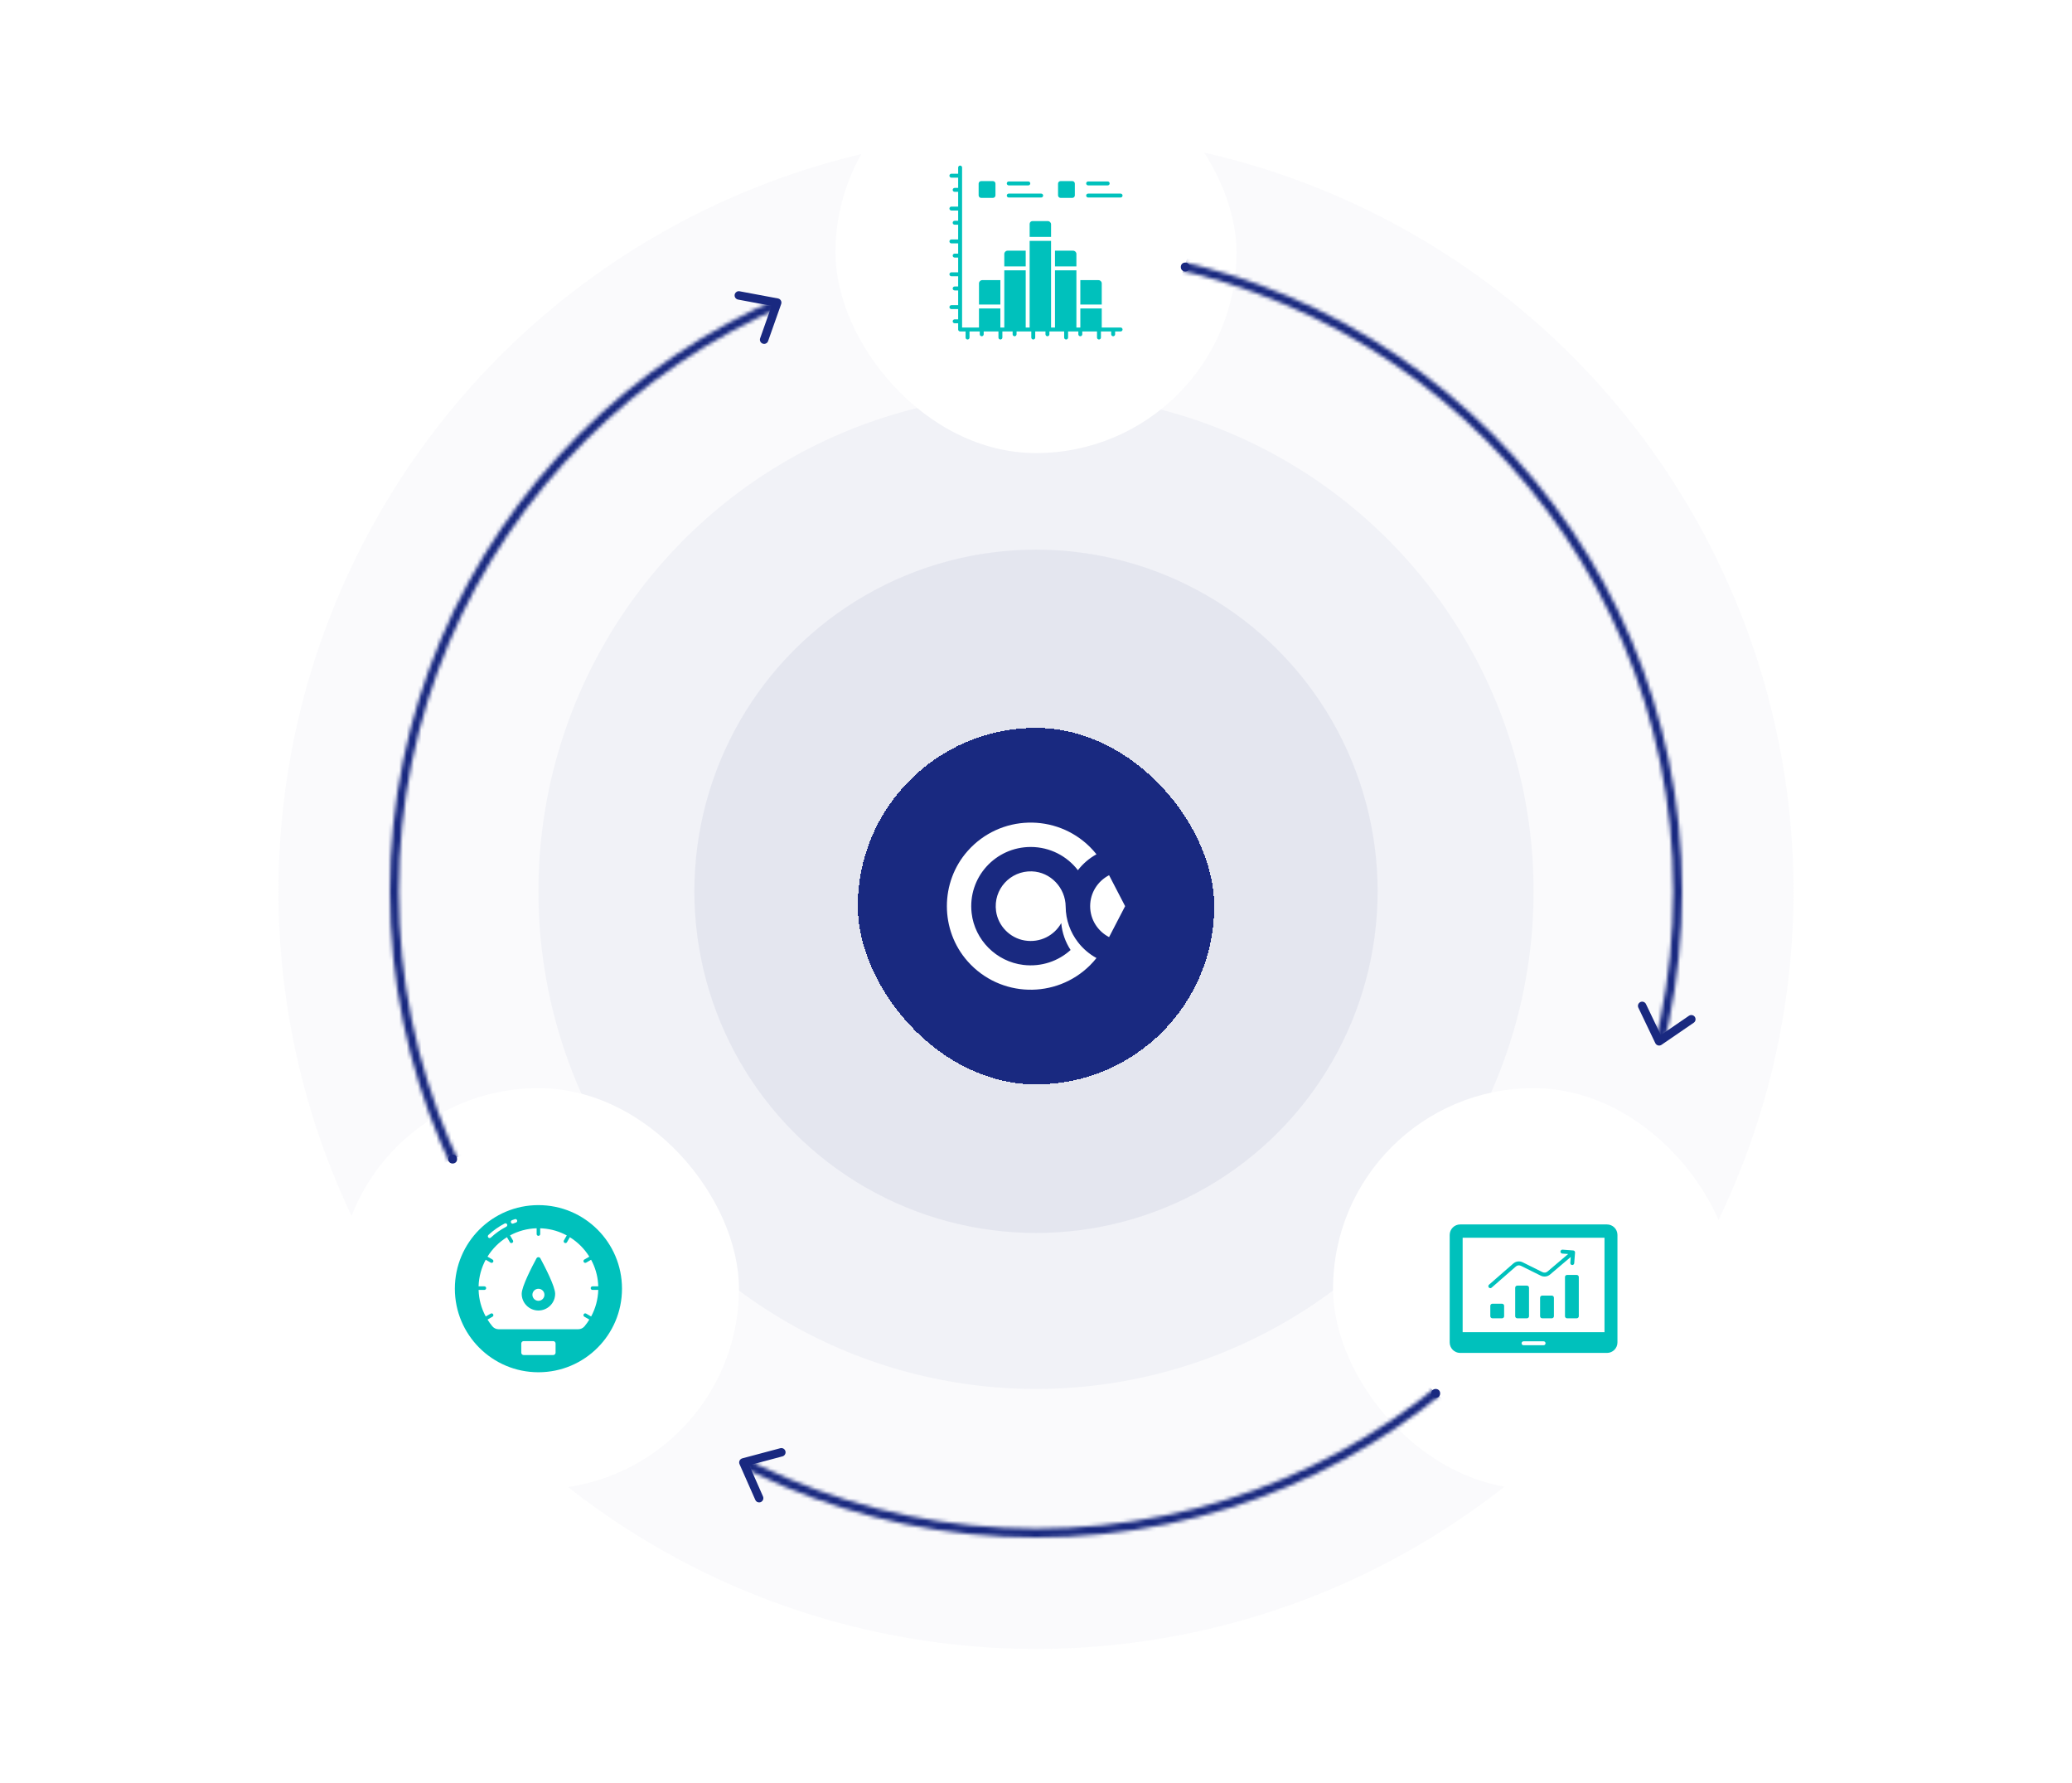 <svg width="558" height="480" viewBox="0 0 558 480" fill="none" xmlns="http://www.w3.org/2000/svg">
<circle cx="279" cy="240" r="204" fill="#F1F2F7" fill-opacity="0.36"/>
<circle cx="279" cy="240" r="134" fill="#F1F2F7"/>
<circle cx="279" cy="240" r="92" fill="#192980" fill-opacity="0.06"/>
<g filter="url(#filter0_d_2170_2114)">
<rect x="231" y="192" width="96" height="96" rx="48" fill="#192980" shape-rendering="crispEdges"/>
<path fill-rule="evenodd" clip-rule="evenodd" d="M292.283 251.832C292.311 251.857 292.34 251.882 292.368 251.907C292.385 251.922 292.402 251.937 292.419 251.953C292.493 252.018 292.567 252.084 292.642 252.147C293.457 252.838 294.342 253.451 295.287 253.967C294.751 254.639 294.177 255.29 293.554 255.911C284.39 265.034 269.312 264.685 260.599 254.862C253.134 246.447 253.134 233.552 260.599 225.135C269.312 215.315 284.39 214.966 293.554 224.09C294.177 224.71 294.751 225.361 295.287 226.031C293.335 227.102 291.632 228.567 290.284 230.317C287.359 226.515 282.753 224.062 277.57 224.062C268.113 224.062 260.571 232.224 261.665 241.856C262.487 249.099 268.325 254.952 275.595 255.82C280.503 256.406 285.032 254.772 288.319 251.803C286.931 249.683 286.039 247.215 285.8 244.559C283.95 247.861 280.154 249.935 275.954 249.241C271.969 248.582 268.799 245.322 268.246 241.34C267.429 235.465 272.083 230.453 277.866 230.629C282.934 230.784 286.952 235.073 286.989 240.118C287.016 243.725 288.248 247.044 290.301 249.702C290.426 249.863 290.555 250.02 290.686 250.177C290.708 250.203 290.73 250.23 290.752 250.256C290.779 250.29 290.807 250.324 290.835 250.358C290.957 250.499 291.084 250.637 291.211 250.774C291.233 250.798 291.255 250.822 291.277 250.846C291.319 250.893 291.362 250.939 291.405 250.984C291.525 251.11 291.648 251.231 291.772 251.352C291.792 251.372 291.812 251.391 291.831 251.41C291.89 251.468 291.948 251.526 292.008 251.582C292.097 251.667 292.19 251.75 292.283 251.832ZM293.583 240C293.583 236.373 295.654 233.229 298.682 231.67L303.002 240L298.682 248.33C295.654 246.771 293.583 243.627 293.583 240Z" fill="white"/>
</g>
<g filter="url(#filter1_d_2170_2114)">
<rect x="225" y="12" width="108" height="108" rx="54" fill="white"/>
<g clip-path="url(#clip0_2170_2114)">
<path d="M301.782 86.192H296.706V81.067H290.939V86.192H289.881V70.796H284.113V86.192H283.055V62.855H277.288V86.192H276.229V70.796H270.462V86.192H269.403V81.067H263.643V86.192H259.097V43.111C259.097 42.815 258.857 42.582 258.568 42.582C258.271 42.582 258.038 42.815 258.038 43.111V44.777H256.217C255.928 44.777 255.688 45.017 255.688 45.307C255.688 45.603 255.928 45.836 256.217 45.836H258.038V48.596H257.092C256.803 48.596 256.563 48.836 256.563 49.126C256.563 49.422 256.803 49.655 257.092 49.655H258.038V53.629H256.217C255.928 53.629 255.688 53.862 255.688 54.158C255.688 54.448 255.928 54.688 256.217 54.688H258.038V57.448H257.092C256.803 57.448 256.563 57.681 256.563 57.977C256.563 58.267 256.803 58.507 257.092 58.507H258.038V62.474H256.217C255.928 62.474 255.688 62.714 255.688 63.003C255.688 63.3 255.928 63.533 256.217 63.533H258.038V66.293H257.092C256.803 66.293 256.563 66.533 256.563 66.822C256.563 67.118 256.803 67.351 257.092 67.351H258.038V71.326H256.217C255.928 71.326 255.688 71.558 255.688 71.855C255.688 72.144 255.928 72.385 256.217 72.385H258.038V75.144H257.092C256.803 75.144 256.563 75.377 256.563 75.674C256.563 75.963 256.803 76.203 257.092 76.203H258.038V80.17H256.217C255.928 80.17 255.688 80.41 255.688 80.7C255.688 80.996 255.928 81.229 256.217 81.229H258.038V83.989H257.092C256.803 83.989 256.563 84.229 256.563 84.519C256.563 84.815 256.803 85.048 257.092 85.048H258.038V86.721C258.038 87.01 258.271 87.251 258.568 87.251H260.036V88.888C260.036 89.184 260.276 89.417 260.565 89.417C260.862 89.417 261.095 89.184 261.095 88.888V87.251H263.855V88.013C263.855 88.302 264.095 88.542 264.384 88.542C264.674 88.542 264.913 88.302 264.913 88.013V87.251H268.888V88.888C268.888 89.184 269.121 89.417 269.417 89.417C269.706 89.417 269.946 89.184 269.946 88.888V87.251H272.706V88.013C272.706 88.302 272.939 88.542 273.236 88.542C273.525 88.542 273.765 88.302 273.765 88.013V87.251H277.732V88.888C277.732 89.184 277.972 89.417 278.262 89.417C278.558 89.417 278.791 89.184 278.791 88.888V87.251H281.551V88.013C281.551 88.302 281.791 88.542 282.081 88.542C282.37 88.542 282.61 88.302 282.61 88.013V87.251H286.584V88.888C286.584 89.184 286.817 89.417 287.113 89.417C287.403 89.417 287.643 89.184 287.643 88.888V87.251H290.403V88.013C290.403 88.302 290.636 88.542 290.932 88.542C291.222 88.542 291.462 88.302 291.462 88.013V87.251H295.429V88.888C295.429 89.184 295.669 89.417 295.958 89.417C296.255 89.417 296.488 89.184 296.488 88.888V87.251H299.248V88.013C299.248 88.302 299.488 88.542 299.777 88.542C300.066 88.542 300.306 88.302 300.306 88.013V87.251H301.782C302.071 87.251 302.311 87.01 302.311 86.721C302.311 86.424 302.071 86.192 301.782 86.192Z" fill="#00C1BC"/>
<path d="M293.041 51.187H301.78C302.069 51.187 302.309 50.947 302.309 50.657C302.309 50.361 302.069 50.128 301.78 50.128H293.041C292.752 50.128 292.512 50.361 292.512 50.657C292.512 50.947 292.752 51.187 293.041 51.187Z" fill="#00C1BC"/>
<path d="M271.662 47.918H276.928C277.217 47.918 277.457 47.685 277.457 47.389C277.457 47.099 277.217 46.859 276.928 46.859H271.662C271.366 46.859 271.133 47.099 271.133 47.389C271.133 47.685 271.366 47.918 271.662 47.918Z" fill="#00C1BC"/>
<path d="M277.289 58.288V61.797H283.056V58.416C283.056 57.928 282.661 57.533 282.174 57.533H278.044C277.628 57.533 277.289 57.872 277.289 58.288Z" fill="#00C1BC"/>
<path d="M285.622 51.286H288.777C289.159 51.286 289.462 50.982 289.462 50.601V47.446C289.462 47.064 289.159 46.761 288.777 46.761H285.622C285.241 46.761 284.938 47.064 284.938 47.446V50.601C284.938 50.982 285.241 51.286 285.622 51.286Z" fill="#00C1BC"/>
<path d="M271.662 51.187H280.394C280.683 51.187 280.923 50.947 280.923 50.657C280.923 50.361 280.683 50.128 280.394 50.128H271.662C271.366 50.128 271.133 50.361 271.133 50.657C271.133 50.947 271.366 51.187 271.662 51.187Z" fill="#00C1BC"/>
<path d="M296.705 74.312C296.705 73.825 296.309 73.43 295.822 73.43H290.938V80.008H296.705V74.312Z" fill="#00C1BC"/>
<path d="M263.645 74.312V80.008H269.405V73.43H264.527C264.04 73.43 263.645 73.825 263.645 74.312Z" fill="#00C1BC"/>
<path d="M289.88 66.384C289.88 65.897 289.485 65.502 288.998 65.502H284.113V69.737H289.88V66.384Z" fill="#00C1BC"/>
<path d="M276.228 65.502H271.343C270.856 65.502 270.461 65.897 270.461 66.384V69.737H276.228V65.502Z" fill="#00C1BC"/>
<path d="M264.235 51.286H267.398C267.772 51.286 268.082 50.982 268.082 50.601V47.446C268.082 47.064 267.772 46.761 267.398 46.761H264.235C263.861 46.761 263.551 47.064 263.551 47.446V50.601C263.551 50.982 263.861 51.286 264.235 51.286Z" fill="#00C1BC"/>
<path d="M293.041 47.918H298.307C298.604 47.918 298.836 47.685 298.836 47.389C298.836 47.099 298.604 46.859 298.307 46.859H293.041C292.752 46.859 292.512 47.099 292.512 47.389C292.512 47.685 292.752 47.918 293.041 47.918Z" fill="#00C1BC"/>
</g>
</g>
<g filter="url(#filter2_d_2170_2114)">
<rect x="91" y="291" width="108" height="108" rx="54" fill="white"/>
<path d="M144.998 322.498C132.571 322.498 122.496 332.568 122.496 345C122.496 357.432 132.571 367.503 144.998 367.503C157.431 367.503 167.506 357.432 167.506 345C167.506 332.568 157.431 322.498 144.998 322.498ZM137.88 326.559C138.134 326.463 138.394 326.367 138.653 326.28C138.902 326.194 139.176 326.328 139.262 326.583C139.349 326.832 139.214 327.106 138.96 327.188C138.715 327.274 138.471 327.36 138.226 327.456C138.168 327.48 138.111 327.49 138.053 327.49C137.861 327.49 137.678 327.37 137.607 327.183C137.511 326.933 137.631 326.655 137.88 326.559ZM131.53 330.538C132.845 329.314 134.318 328.272 135.912 327.447C136.147 327.327 136.435 327.418 136.56 327.653C136.68 327.888 136.589 328.176 136.354 328.301C134.842 329.088 133.435 330.077 132.187 331.239C132.091 331.325 131.976 331.368 131.856 331.368C131.731 331.368 131.602 331.32 131.506 331.215C131.328 331.023 131.338 330.72 131.53 330.538ZM149.621 362.228C149.621 362.583 149.333 362.871 148.978 362.871H141.024C140.669 362.871 140.381 362.583 140.381 362.228V359.765C140.381 359.41 140.669 359.117 141.024 359.117H148.978C149.333 359.117 149.621 359.41 149.621 359.765L149.621 362.228ZM159.197 352.488C159.197 352.489 159.197 352.489 159.196 352.489L157.848 351.711C157.618 351.578 157.325 351.656 157.192 351.887C157.059 352.116 157.138 352.41 157.368 352.542L158.709 353.317C158.708 353.317 158.708 353.318 158.707 353.319C158.323 353.952 157.887 354.552 157.416 355.124C156.994 355.628 156.37 355.92 155.707 355.92H134.29C133.637 355.92 133.008 355.632 132.59 355.128C132.115 354.557 131.683 353.952 131.294 353.319C131.294 353.318 131.294 353.317 131.293 353.317L132.634 352.542C132.863 352.41 132.942 352.116 132.809 351.887C132.676 351.656 132.382 351.578 132.154 351.711L130.811 352.486C130.811 352.485 130.81 352.485 130.81 352.484C129.648 350.343 128.962 347.91 128.89 345.328H130.443C130.708 345.328 130.923 345.113 130.923 344.848C130.923 344.583 130.708 344.368 130.443 344.368H128.885C128.885 344.367 128.885 344.367 128.885 344.367C128.962 341.78 129.648 339.346 130.8 337.205H130.803L132.154 337.985C132.382 338.117 132.676 338.04 132.809 337.809C132.942 337.58 132.863 337.286 132.634 337.153L131.285 336.375C132.6 334.248 134.4 332.448 136.527 331.133C136.527 331.133 136.528 331.133 136.528 331.132L137.306 332.481C137.44 332.712 137.734 332.788 137.962 332.657C138.192 332.524 138.27 332.23 138.138 332.001L137.359 330.652C139.5 329.496 141.932 328.81 144.518 328.733H144.521V330.29C144.521 330.555 144.735 330.77 145.001 330.77C145.266 330.77 145.481 330.555 145.481 330.29V328.738C145.706 328.743 145.935 328.753 146.165 328.772C148.488 328.935 150.682 329.602 152.635 330.663C152.636 330.663 152.636 330.663 152.636 330.663L151.864 332.001C151.731 332.23 151.81 332.524 152.039 332.657C152.267 332.788 152.562 332.711 152.695 332.481L153.467 331.144C155.588 332.459 157.388 334.259 158.707 336.38C158.707 336.38 158.707 336.38 158.707 336.38L157.368 337.153C157.138 337.286 157.059 337.579 157.192 337.809C157.325 338.04 157.62 338.117 157.848 337.985L159.188 337.211C160.239 339.145 160.906 341.315 161.074 343.608C161.093 343.863 161.107 344.112 161.112 344.367V344.368H159.558C159.293 344.368 159.078 344.583 159.078 344.848C159.078 345.113 159.293 345.328 159.558 345.328H161.112C161.04 347.915 160.354 350.348 159.197 352.488Z" fill="#00C1BC"/>
<path d="M144.48 336.826C143.299 339.015 140.496 344.41 140.496 346.369C140.496 348.86 142.517 350.876 144.998 350.876C147.485 350.876 149.506 348.86 149.506 346.369C149.506 344.41 146.702 339.015 145.522 336.826C145.296 336.413 144.706 336.413 144.48 336.826ZM146.621 346.642C146.621 347.54 145.896 348.265 144.998 348.265C144.111 348.265 143.381 347.54 143.381 346.642C143.381 345.745 144.111 345.025 144.998 345.025C145.896 345.025 146.621 345.745 146.621 346.642Z" fill="#00C1BC"/>
</g>
<g filter="url(#filter3_d_2170_2114)">
<rect x="359" y="291" width="108" height="108" rx="54" fill="white"/>
<path d="M432.763 327.702H393.234C391.674 327.702 390.41 328.966 390.41 330.526V359.474C390.41 361.013 391.645 362.269 393.177 362.298H393.234H432.763C434.323 362.298 435.587 361.034 435.587 359.474V330.526C435.587 328.966 434.323 327.702 432.763 327.702ZM415.695 360.229H410.302C410.005 360.229 409.772 359.996 409.772 359.7C409.772 359.41 410.005 359.17 410.302 359.17H415.695C415.984 359.17 416.224 359.41 416.224 359.7C416.224 359.996 415.984 360.229 415.695 360.229ZM432.1 356.707H393.897V331.288H432.1V356.707Z" fill="#00C1BC"/>
<path d="M417.912 346.86H415.319C415.007 346.86 414.754 347.113 414.754 347.425V352.413C414.754 352.725 415.007 352.978 415.319 352.978H417.912C418.224 352.978 418.476 352.725 418.476 352.413V347.425C418.476 347.113 418.224 346.86 417.912 346.86Z" fill="#00C1BC"/>
<path d="M404.505 349.048H401.912C401.6 349.048 401.348 349.301 401.348 349.613V352.413C401.348 352.724 401.6 352.977 401.912 352.977H404.505C404.817 352.977 405.07 352.724 405.07 352.413V349.613C405.07 349.301 404.817 349.048 404.505 349.048Z" fill="#00C1BC"/>
<path d="M411.209 344.172H408.616C408.304 344.172 408.051 344.425 408.051 344.736V352.413C408.051 352.724 408.304 352.977 408.616 352.977H411.209C411.52 352.977 411.773 352.724 411.773 352.413V344.736C411.773 344.425 411.52 344.172 411.209 344.172Z" fill="#00C1BC"/>
<path d="M421.457 341.861V352.412C421.457 352.724 421.71 352.977 422.022 352.977H424.615C424.926 352.977 425.179 352.724 425.179 352.412V341.861C425.179 341.55 424.926 341.297 424.615 341.297H422.022C421.71 341.297 421.457 341.55 421.457 341.861Z" fill="#00C1BC"/>
<path d="M401.346 344.859C401.47 344.859 401.594 344.816 401.694 344.728L408.233 339.023C408.612 338.691 409.148 338.623 409.6 338.847L414.927 341.493C415.751 341.903 416.736 341.783 417.438 341.188L423.014 336.457L422.891 338.059C422.869 338.35 423.088 338.605 423.379 338.627C423.393 338.628 423.406 338.629 423.42 338.629C423.694 338.629 423.926 338.417 423.947 338.14L424.167 335.273C424.189 334.98 423.969 334.726 423.678 334.705L420.806 334.491C420.516 334.469 420.261 334.687 420.239 334.979C420.217 335.27 420.436 335.525 420.728 335.546L422.312 335.665L416.753 340.38C416.374 340.701 415.843 340.767 415.398 340.545L410.071 337.899C409.235 337.483 408.241 337.611 407.536 338.225L400.998 343.931C400.777 344.123 400.755 344.457 400.947 344.677C401.051 344.797 401.198 344.859 401.346 344.859Z" fill="#00C1BC"/>
</g>
<mask id="mask0_2170_2114" style="mask-type:alpha" maskUnits="userSpaceOnUse" x="105" y="66" width="348" height="348">
<circle cx="279" cy="240" r="172.8" stroke="#192980" stroke-width="2.4" stroke-linecap="round" stroke-linejoin="round"/>
</mask>
<g mask="url(#mask0_2170_2114)">
<path d="M83 179L95 323.5L146 302L222 116.5L202.5 67L83 179Z" fill="#192980"/>
</g>
<path d="M198.418 78.55C198.211 78.664 198.044 78.839 197.941 79.052C197.838 79.265 197.804 79.505 197.843 79.738C197.883 79.971 197.994 80.186 198.161 80.353C198.329 80.52 198.544 80.631 198.777 80.67L207.79 82.355L204.742 91.001C204.679 91.144 204.646 91.299 204.646 91.456C204.645 91.613 204.677 91.768 204.74 91.911C204.802 92.055 204.894 92.184 205.008 92.291C205.123 92.398 205.259 92.48 205.406 92.532C205.554 92.584 205.711 92.605 205.867 92.593C206.024 92.582 206.176 92.538 206.314 92.465C206.453 92.392 206.575 92.291 206.673 92.169C206.771 92.046 206.842 91.905 206.883 91.754L210.377 81.86C210.432 81.705 210.452 81.54 210.437 81.376C210.422 81.212 210.372 81.053 210.29 80.911C210.207 80.768 210.095 80.645 209.961 80.55C209.826 80.455 209.673 80.39 209.511 80.361L199.193 78.434C198.929 78.379 198.654 78.421 198.418 78.55Z" fill="#192980"/>
<circle cx="121.899" cy="312.1" r="1.2" fill="#192980"/>
<mask id="mask1_2170_2114" style="mask-type:alpha" maskUnits="userSpaceOnUse" x="105" y="66" width="348" height="348">
<circle cx="279" cy="240" r="172.8" stroke="#192980" stroke-width="2.4" stroke-linecap="round" stroke-linejoin="round"/>
</mask>
<g mask="url(#mask1_2170_2114)">
<path d="M314 87L414 265L476 291V93L323.5 58L314 87Z" fill="#192980"/>
</g>
<path d="M456.58 274.769C456.647 274.542 456.64 274.3 456.563 274.077C456.485 273.853 456.34 273.66 456.147 273.523C455.954 273.386 455.723 273.312 455.487 273.313C455.25 273.313 455.02 273.387 454.827 273.524L447.263 278.706L443.305 270.437C443.248 270.291 443.161 270.158 443.051 270.047C442.94 269.936 442.808 269.849 442.662 269.792C442.516 269.734 442.36 269.707 442.204 269.713C442.047 269.719 441.893 269.757 441.752 269.824C441.611 269.892 441.485 269.988 441.383 270.107C441.28 270.226 441.204 270.364 441.157 270.514C441.111 270.663 441.096 270.821 441.113 270.977C441.131 271.132 441.18 271.283 441.258 271.419L445.784 280.885C445.854 281.033 445.957 281.165 446.083 281.27C446.21 281.375 446.357 281.452 446.516 281.495C446.675 281.537 446.842 281.545 447.004 281.517C447.166 281.489 447.32 281.426 447.456 281.333L456.115 275.399C456.34 275.251 456.504 275.028 456.58 274.769Z" fill="#192980"/>
<circle cx="319.2" cy="71.9" r="1.2" fill="#192980"/>
<mask id="mask2_2170_2114" style="mask-type:alpha" maskUnits="userSpaceOnUse" x="105" y="66" width="348" height="348">
<circle cx="279" cy="240" r="172.8" stroke="#192980" stroke-width="2.4" stroke-linecap="round" stroke-linejoin="round"/>
</mask>
<g mask="url(#mask2_2170_2114)">
<path d="M214 374L179 432L303 462L417 404L354 344L214 374Z" fill="#192980"/>
</g>
<path d="M203.93 404.425C204.141 404.531 204.38 404.57 204.614 404.535C204.847 404.5 205.065 404.392 205.235 404.228C205.405 404.064 205.52 403.85 205.563 403.618C205.606 403.385 205.576 403.145 205.476 402.931L201.776 394.541L210.633 392.174C210.787 392.145 210.933 392.084 211.063 391.996C211.192 391.908 211.302 391.794 211.385 391.661C211.469 391.528 211.524 391.38 211.547 391.225C211.57 391.07 211.561 390.912 211.521 390.761C211.48 390.609 211.409 390.468 211.311 390.346C211.213 390.223 211.091 390.122 210.953 390.049C210.814 389.976 210.662 389.932 210.506 389.921C210.35 389.909 210.193 389.93 210.045 389.982L199.907 392.686C199.748 392.729 199.6 392.805 199.473 392.91C199.346 393.015 199.244 393.146 199.173 393.294C199.102 393.443 199.063 393.605 199.061 393.769C199.059 393.934 199.092 394.097 199.159 394.248L203.396 403.851C203.5 404.099 203.69 404.302 203.93 404.425Z" fill="#192980"/>
<circle cx="386.641" cy="375.2" r="1.2" fill="#192980"/>
<defs>
<filter id="filter0_d_2170_2114" x="219" y="184" width="120" height="120" filterUnits="userSpaceOnUse" color-interpolation-filters="sRGB">
<feFlood flood-opacity="0" result="BackgroundImageFix"/>
<feColorMatrix in="SourceAlpha" type="matrix" values="0 0 0 0 0 0 0 0 0 0 0 0 0 0 0 0 0 0 127 0" result="hardAlpha"/>
<feOffset dy="4"/>
<feGaussianBlur stdDeviation="6"/>
<feComposite in2="hardAlpha" operator="out"/>
<feColorMatrix type="matrix" values="0 0 0 0 0.098 0 0 0 0 0.161 0 0 0 0 0.502 0 0 0 0.3 0"/>
<feBlend mode="normal" in2="BackgroundImageFix" result="effect1_dropShadow_2170_2114"/>
<feBlend mode="normal" in="SourceGraphic" in2="effect1_dropShadow_2170_2114" result="shape"/>
</filter>
<filter id="filter1_d_2170_2114" x="213" y="2" width="132" height="132" filterUnits="userSpaceOnUse" color-interpolation-filters="sRGB">
<feFlood flood-opacity="0" result="BackgroundImageFix"/>
<feColorMatrix in="SourceAlpha" type="matrix" values="0 0 0 0 0 0 0 0 0 0 0 0 0 0 0 0 0 0 127 0" result="hardAlpha"/>
<feOffset dy="2"/>
<feGaussianBlur stdDeviation="6"/>
<feComposite in2="hardAlpha" operator="out"/>
<feColorMatrix type="matrix" values="0 0 0 0 0.732 0 0 0 0 0.766 0 0 0 0 0.948 0 0 0 0.2 0"/>
<feBlend mode="normal" in2="BackgroundImageFix" result="effect1_dropShadow_2170_2114"/>
<feBlend mode="normal" in="SourceGraphic" in2="effect1_dropShadow_2170_2114" result="shape"/>
</filter>
<filter id="filter2_d_2170_2114" x="79" y="281" width="132" height="132" filterUnits="userSpaceOnUse" color-interpolation-filters="sRGB">
<feFlood flood-opacity="0" result="BackgroundImageFix"/>
<feColorMatrix in="SourceAlpha" type="matrix" values="0 0 0 0 0 0 0 0 0 0 0 0 0 0 0 0 0 0 127 0" result="hardAlpha"/>
<feOffset dy="2"/>
<feGaussianBlur stdDeviation="6"/>
<feComposite in2="hardAlpha" operator="out"/>
<feColorMatrix type="matrix" values="0 0 0 0 0.732 0 0 0 0 0.766 0 0 0 0 0.948 0 0 0 0.2 0"/>
<feBlend mode="normal" in2="BackgroundImageFix" result="effect1_dropShadow_2170_2114"/>
<feBlend mode="normal" in="SourceGraphic" in2="effect1_dropShadow_2170_2114" result="shape"/>
</filter>
<filter id="filter3_d_2170_2114" x="347" y="281" width="132" height="132" filterUnits="userSpaceOnUse" color-interpolation-filters="sRGB">
<feFlood flood-opacity="0" result="BackgroundImageFix"/>
<feColorMatrix in="SourceAlpha" type="matrix" values="0 0 0 0 0 0 0 0 0 0 0 0 0 0 0 0 0 0 127 0" result="hardAlpha"/>
<feOffset dy="2"/>
<feGaussianBlur stdDeviation="6"/>
<feComposite in2="hardAlpha" operator="out"/>
<feColorMatrix type="matrix" values="0 0 0 0 0.732 0 0 0 0 0.766 0 0 0 0 0.948 0 0 0 0.2 0"/>
<feBlend mode="normal" in2="BackgroundImageFix" result="effect1_dropShadow_2170_2114"/>
<feBlend mode="normal" in="SourceGraphic" in2="effect1_dropShadow_2170_2114" result="shape"/>
</filter>
<clipPath id="clip0_2170_2114">
<rect width="48" height="48" fill="white" transform="translate(255 42)"/>
</clipPath>
</defs>
</svg>

